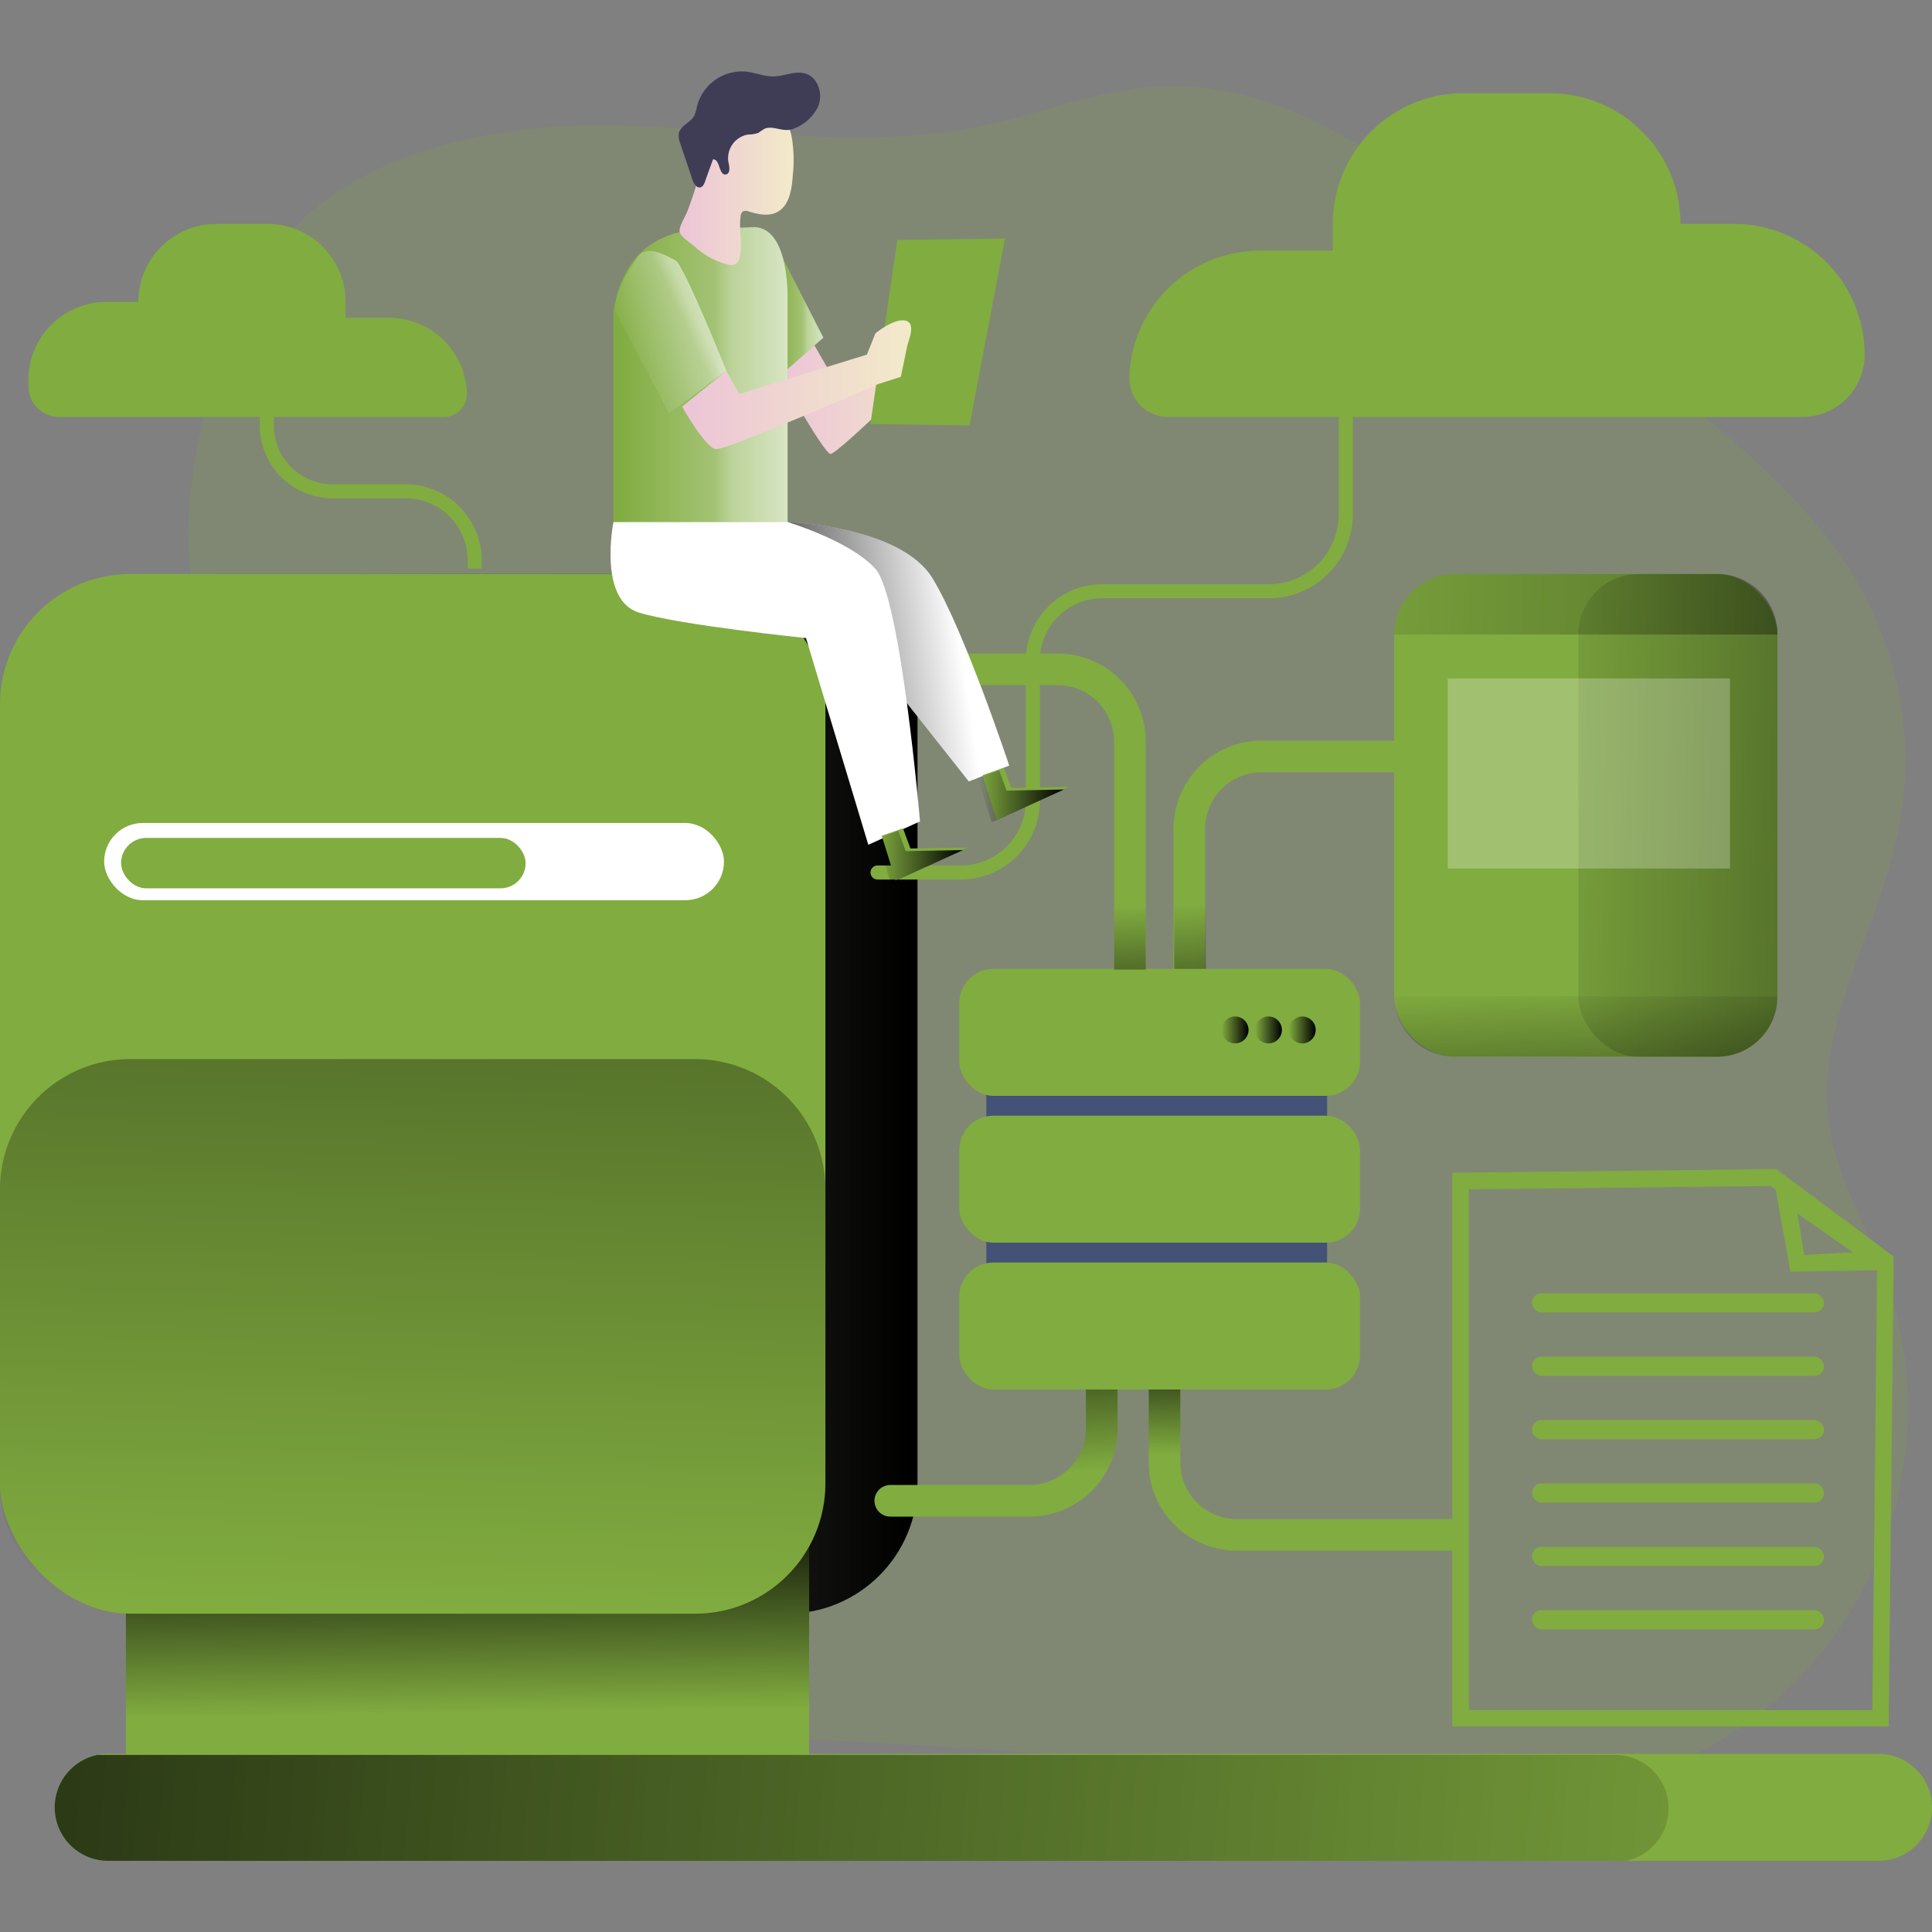 <svg xmlns="http://www.w3.org/2000/svg" xmlns:svgjs="http://svgjs.com/svgjs" xmlns:xlink="http://www.w3.org/1999/xlink" width="288" height="288"><rect width="100%" height="100%" fill="#808080" stroke="none"/><svg xmlns="http://www.w3.org/2000/svg" xmlns:xlink="http://www.w3.org/1999/xlink" width="288" height="288" data-name="Layer 1" viewBox="0 0 512.42 474.58"><defs><linearGradient id="c" x1="251.22" x2="297.42" y1="89.52" y2="89.52" gradientUnits="userSpaceOnUse"><stop class="stopColorecc4d7 svgShape" offset="0" stop-color="#ecc4d7"/><stop class="stopColorefd4d1 svgShape" offset=".42" stop-color="#efd4d1"/><stop class="stopColorf2eac9 svgShape" offset="1" stop-color="#f2eac9"/></linearGradient><linearGradient id="b" x1="205.14" x2="218.37" y1="62.74" y2="62.74" gradientUnits="userSpaceOnUse"><stop class="stopColorfff svgShape" offset=".02" stop-color="#fff" stop-opacity="0"/><stop class="stopColorfff svgShape" offset=".58" stop-color="#fff" stop-opacity=".39"/><stop class="stopColorfff svgShape" offset=".68" stop-color="#fff" stop-opacity=".68"/><stop class="stopColorfff svgShape" offset="1" stop-color="#fff"/></linearGradient><linearGradient id="a" x1="387.53" x2="389.78" y1="225.32" y2="278.28" gradientUnits="userSpaceOnUse"><stop class="stopColor000000 svgShape" offset="0" stop-opacity="0"/><stop class="stopColor000000 svgShape" offset=".99"/></linearGradient><linearGradient id="d" x1="24.43" x2="243.35" y1="271.2" y2="271.2" xlink:href="#a"/><linearGradient id="e" x1="310.41" x2="307.03" y1="378.11" y2="324.03" xlink:href="#a"/><linearGradient id="f" x1="391.31" x2="391.88" y1="372.8" y2="337.03" xlink:href="#a"/><linearGradient id="g" x1="124.3" x2="123.52" y1="435.42" y2="379.17" xlink:href="#a"/><linearGradient id="h" x1="152.44" x2="164.35" y1="412.19" y2="-48.84" xlink:href="#a"/><linearGradient id="i" x1="314.44" x2="316.13" y1="227.93" y2="274.69" xlink:href="#a"/><linearGradient id="j" x1="341.82" x2="348.96" y1="254.25" y2="254.25" xlink:href="#a"/><linearGradient id="k" x1="332.86" x2="340" y1="254.25" y2="254.25" xlink:href="#a"/><linearGradient id="l" x1="324.01" x2="331.16" y1="254.25" y2="254.25" xlink:href="#a"/><linearGradient id="m" x1="396.33" x2="635.31" y1="196.28" y2="201.53" xlink:href="#a"/><linearGradient id="n" x1="375.45" x2="817.78" y1="144.91" y2="154.63" xlink:href="#a"/><linearGradient id="o" x1="465.24" x2="468.91" y1="247.02" y2="321.61" xlink:href="#a"/><linearGradient id="p" x1="593.04" x2="-212.93" y1="492.04" y2="426.17" gradientUnits="userSpaceOnUse"><stop class="stopColor000000 svgShape" offset="0" stop-opacity="0"/><stop class="stopColor000000 svgShape" offset=".41" stop-opacity=".41"/><stop class="stopColor000000 svgShape" offset=".99"/></linearGradient><linearGradient id="q" x1="207.52" x2="253.71" y1="85.8" y2="85.8" xlink:href="#b"/><linearGradient id="r" x1="299.42" x2="230.97" y1="156.03" y2="166.45" xlink:href="#a"/><linearGradient id="s" x1="225.1" x2="255.32" y1="35.18" y2="35.18" xlink:href="#c"/><linearGradient id="t" x1="208.09" x2="238.88" y1="79.76" y2="65.3" xlink:href="#b"/><linearGradient id="u" x1="225.73" x2="286.5" y1="88.51" y2="88.51" xlink:href="#c"/><linearGradient id="v" x1="232.6" x2="255.42" y1="208.37" y2="208.37" xlink:href="#a"/><linearGradient id="w" x1="259.36" x2="282.17" y1="192.31" y2="192.31" xlink:href="#a"/></defs><path fill="#81ac40" d="M113.42,58.92C131,29.49,169.2,19.71,203.48,19.72s69,7.06,102.53,0c15.47-3.28,30.4-9.52,46.18-10.35,33.52-1.77,62.9,20.66,88.88,41.89l47.52,38.85c19.25,15.74,39,32.08,50.67,54.05a94.73,94.73,0,0,1,9,63c-5.48,26.52-22.45,51.63-18.21,78.38,2.13,13.44,9.47,25.4,14.24,38.15a103.18,103.18,0,0,1-62,133.35c-35.84,12.76-75.23,4.92-112.92-.24-71.81-9.84-144.57-9.38-216.92-13.61-12.55-.73-25.9-1.91-35.83-9.62-14.29-11.1-16.51-31.53-16.92-49.63-1.09-47.7,2.36-95.4,7.12-142.88,3.5-34.86,1.43-61.56-9.51-94.31C89.66,123.82,100.62,80.34,113.42,58.92Z" opacity=".18" transform="translate(-44.82 -5.37)" style="isolation:isolate" class="color00a65c svgShape"/><path fill="url(#c)" d="M260.8,78,265,85.3l29.43-13.1,3,4.65s-30.56,30.42-32.39,30-13.81-21.68-13.81-21.68Z" transform="translate(-44.82 -5.37)"/><polygon fill="#81ac40" points="205.14 44.72 218.37 70.63 206.83 80.77 205.14 44.72" class="color00a65c svgShape"/><polygon fill="url(#b)" points="205.14 44.72 218.37 70.63 206.83 80.77 205.14 44.72" opacity=".69" style="isolation:isolate"/><polygon fill="#81ac40" points="230.86 93.54 238 44.72 266.54 44.34 257.15 93.92 230.86 93.54" class="color00a65c svgShape"/><path fill="#81ac40" d="M356.07,266.71h8.39V206.29a15,15,0,0,1,15-15h39.15v-8.39H379.42a23.37,23.37,0,0,0-23.35,23.35Z" class="color00a65c svgShape" transform="translate(-44.82 -5.37)"/><path fill="url(#a)" d="M356.26,266.71h8.39V206.29a15,15,0,0,1,15-15h39.16v-8.39H379.6a23.37,23.37,0,0,0-23.34,23.35Z" transform="translate(-44.82 -5.37)"/><rect width="218.92" height="275.75" x="24.43" y="133.32" fill="url(#d)" rx="34.55"/><path fill="#81ac40" d="M276.76 384.5h0a4.2 4.2 0 014.19-4.19h36.93a15 15 0 0014.95-15V326.2h8.4v39.15a23.35 23.35 0 01-23.35 23.35H281A4.2 4.2 0 01276.76 384.5zM433.3 397.73v-8.39H372.88a15 15 0 01-15-15V335.23h-8.39v39.15a23.37 23.37 0 0023.35 23.35z" class="color00a65c svgShape" transform="translate(-44.82 -5.37)"/><path fill="url(#e)" d="M276.76,384.5h0a4.2,4.2,0,0,1,4.19-4.19h36.93a15,15,0,0,0,14.95-15V326.2h8.4v39.15a23.35,23.35,0,0,1-23.35,23.35H281A4.2,4.2,0,0,1,276.76,384.5Z" transform="translate(-44.82 -5.37)"/><path fill="url(#f)" d="M433.3,397.73v-8.39H372.88a15,15,0,0,1-15-15V335.23h-8.39v39.15a23.37,23.37,0,0,0,23.35,23.35Z" transform="translate(-44.82 -5.37)"/><path fill="#81ac40" d="M557.24,465.78A14.19,14.19,0,0,1,543.05,480H73.48a14.19,14.19,0,0,1-2.81-28.09,14.47,14.47,0,0,1,2.81-.28H543.05A14.19,14.19,0,0,1,557.24,465.78Z" class="color00a65c svgShape" transform="translate(-44.82 -5.37)"/><rect width="181.21" height="61.45" x="33.39" y="391.07" fill="#81ac40" class="color00a65c svgShape"/><rect width="181.21" height="45.05" x="33.39" y="391.07" fill="url(#g)"/><rect width="218.92" height="275.76" y="133.32" fill="#81ac40" class="color00a65c svgShape" rx="34.55"/><path fill="url(#h)" d="M263.74,301.93v78a34.56,34.56,0,0,1-34.55,34.55H79.37A34.56,34.56,0,0,1,44.82,379.9v-78a34.55,34.55,0,0,1,34.55-34.55H229.19A34.55,34.55,0,0,1,263.74,301.93Z" transform="translate(-44.82 -5.37)"/><rect width="90.38" height="85.25" x="261.61" y="250.15" fill="#435276" class="color435276 svgShape"/><rect width="106.3" height="33.68" x="254.42" y="238.05" fill="#81ac40" class="color00a65c svgShape" rx="9.08"/><rect width="106.3" height="33.68" x="254.42" y="276.99" fill="#81ac40" class="color00a65c svgShape" rx="9.08"/><rect width="106.3" height="33.68" x="254.42" y="315.93" fill="#81ac40" class="color00a65c svgShape" rx="9.08"/><path fill="#81ac40" d="M348.71,243.6h-8.39V183.18a15,15,0,0,0-15-15H280.43a4.2,4.2,0,0,1-4.2-4.2h0a4.2,4.2,0,0,1,4.2-4.19h44.93a23.34,23.34,0,0,1,23.35,23.35Z" class="color00a65c svgShape" transform="translate(-44.82 -5.37)"/><path fill="url(#i)" d="M348.71,243.6h-8.39V183.18a15,15,0,0,0-15-15H280.43a4.2,4.2,0,0,1-4.2-4.2h0a4.2,4.2,0,0,1,4.2-4.19h44.93a23.34,23.34,0,0,1,23.35,23.35Z" transform="translate(-44.82 -5.37)"/><circle cx="345.39" cy="254.25" r="3.57" fill="url(#j)"/><circle cx="336.43" cy="254.25" r="3.57" fill="url(#k)"/><circle cx="327.58" cy="254.25" r="3.57" fill="url(#l)"/><path fill="#81ac40" d="M354.69 97.05H522.83a16.54 16.54 0 0016.55-16.54h0a34.67 34.67 0 00-34.67-34.67H490.53a34.66 34.66 0 00-34.66-34.66H433a34.66 34.66 0 00-34.67 34.66v7.09H379a34.67 34.67 0 00-34.64 33.43h0A10.32 10.32 0 00354.69 97.05zM162.51 97.05h-102a8.13 8.13 0 01-8.14-8.13V87.19A20.67 20.67 0 0173 66.52H81.5a20.68 20.68 0 0120.67-20.68H115.8a20.67 20.67 0 0120.67 20.68v4.22H148a20.68 20.68 0 0120.66 19.94h0A6.15 6.15 0 01162.51 97.05z" class="color00a65c svgShape" transform="translate(-44.82 -5.37)"/><rect width="164.4" height="20.48" x="27.62" y="199.36" fill="#fff" class="colorfff svgShape" rx="10.24"/><rect width="107.3" height="13.37" x="32.11" y="203.32" fill="#81ac40" class="color00a65c svgShape" rx="6.68"/><rect width="101.66" height="128.06" x="369.78" y="133.32" fill="#81ac40" class="color00a65c svgShape" rx="16.04"/><rect width="52.81" height="128.06" x="418.62" y="133.32" fill="url(#m)" rx="16.04"/><path fill="url(#n)" d="M516.26,154.74H414.6a16,16,0,0,1,16-16.05h69.57A16,16,0,0,1,516.26,154.74Z" transform="translate(-44.82 -5.37)"/><path fill="url(#o)" d="M516.26,250.71a16,16,0,0,1-16.05,16H430.64a16,16,0,0,1-16-16Z" transform="translate(-44.82 -5.37)"/><path fill="#81ac40" d="M545.75,444.34H430V297.51l85.91-1,31.16,23.22ZM434.42,440h107l1.28-118L514.5,301l-80.08.9Z" class="color00a65c svgShape" transform="translate(-44.82 -5.37)"/><path fill="#81ac40" d="M545.94,323.3l-26.26.43-4.59-25.64Zm-22.58-4,12.87-.71-14.69-10.3Z" class="color00a65c svgShape" transform="translate(-44.82 -5.37)"/><rect width="77.47" height="5.09" x="406.32" y="324.1" fill="#81ac40" class="color00a65c svgShape" rx="2.54"/><rect width="77.47" height="5.09" x="406.32" y="340.91" fill="#81ac40" class="color00a65c svgShape" rx="2.54"/><rect width="77.47" height="5.09" x="406.32" y="357.72" fill="#81ac40" class="color00a65c svgShape" rx="2.54"/><rect width="77.47" height="5.09" x="406.32" y="374.52" fill="#81ac40" class="color00a65c svgShape" rx="2.54"/><rect width="77.47" height="5.09" x="406.32" y="391.33" fill="#81ac40" class="color00a65c svgShape" rx="2.54"/><rect width="77.47" height="5.09" x="406.32" y="408.14" fill="#81ac40" class="color00a65c svgShape" rx="2.54"/><path fill="#81ac40" d="M299.65 219.73H277.57a1.87 1.87 0 01-1.86-1.87h0a1.86 1.86 0 011.86-1.86h22.08a17.27 17.27 0 0017.26-17.27V161.62a20.21 20.21 0 0120.21-20.21h44.23a18.56 18.56 0 0018.55-18.55v-30h3.73v30a22.29 22.29 0 01-22.28 22.28H337.12a16.48 16.48 0 00-16.48 16.48v37.11A21 21 0 01299.65 219.73zM168.86 137.24h3.73v-2.18a20.2 20.2 0 00-20.17-20.17H133a15.58 15.58 0 01-15.55-15.56V96.27h-3.73v3.06A19.31 19.31 0 00133 118.62h19.43a16.45 16.45 0 0116.44 16.44z" class="color00a65c svgShape" transform="translate(-44.82 -5.37)"/><rect width="74.85" height="50.42" x="383.99" y="161.02" fill="#fff" class="colorfff svgShape" opacity=".25"/><path fill="url(#p)" d="M487.38,466.06A14.19,14.19,0,0,1,476.06,480H73.48a14.19,14.19,0,0,1-2.81-28.09H473.2A14.18,14.18,0,0,1,487.38,466.06Z" transform="translate(-44.82 -5.37)"/><path fill="#81ac40" d="M207.52,69v56h46.19V65.2s.47-19.34-9.67-18.49S211.83,43,207.52,69Z" class="color00a65c svgShape" transform="translate(-44.82 -5.37)"/><path fill="url(#q)" d="M207.52,69v56h46.19V65.2s.47-19.34-9.67-18.49S211.83,43,207.52,69Z" opacity=".69" transform="translate(-44.82 -5.37)" style="isolation:isolate"/><path fill="#fff" d="M253.71,124.92s30,.94,38.5,15,20.28,49.58,20.28,49.58l-10.71,4.22-19.15-24.22Z" class="colorfff svgShape" transform="translate(-44.82 -5.37)"/><path fill="url(#r)" d="M253.71,124.92s30,.94,38.5,15,20.28,49.58,20.28,49.58l-10.71,4.22-19.15-24.22Z" transform="translate(-44.82 -5.37)"/><path fill="#fff" d="M207.52,124.92s-4.14,20.66,6.76,24,44.31,6.76,44.31,6.76l16.53,54.83,13.71-6.2s-5.07-59.53-11.83-67-23.29-12.39-23.29-12.39Z" class="colorfff svgShape" transform="translate(-44.82 -5.37)"/><path fill="url(#s)" d="M231,29.8a34.18,34.18,0,0,1,2.5-8.3,14.81,14.81,0,0,1,12.34-7.84,6.74,6.74,0,0,1,1.85.13,6.18,6.18,0,0,1,1.84.81,12.79,12.79,0,0,1,5.3,8.35,37.24,37.24,0,0,1,.25,10.12c-.25,3.68-.92,8-4.2,9.67-2.28,1.15-5,.56-7.47-.2a1.87,1.87,0,0,0-1.57,0,1.73,1.73,0,0,0-.58,1.21c-.56,3.58.59,7.3-.23,10.82a2.79,2.79,0,0,1-1.27,2,3,3,0,0,1-2,0,20.48,20.48,0,0,1-8.66-4.69c-1-.93-3.63-2.54-4-3.86s1.52-4.17,2-5.47A92.64,92.64,0,0,0,231,29.8Z" transform="translate(-44.82 -5.37)"/><path fill="url(#t)" d="M208,69.05l14.27,27,15.21-11.26S226.2,56.66,224,55.53s-7.61-4.5-10.14-.84S207.52,64.26,208,69.05Z" opacity=".69" transform="translate(-44.82 -5.37)" style="isolation:isolate"/><path fill="url(#u)" d="M225.73,94.31s6.2,11,9,11.27,42.82-17.19,42.82-17.19l6.2-2s1.41-6.76,1.69-8.17,2.53-6.19-.57-6.76S277,74.87,277,74.87l-2.26,5.64-33.8,10.42-3.47-6.1Z" transform="translate(-44.82 -5.37)"/><path fill="#3f3d56" d="M261.77,14.79c1.41-3.22.13-7.71-3.22-8.79-2.76-.9-5.69.67-8.59.73-2.47,0-4.83-1-7.28-1.29a12.34,12.34,0,0,0-13,9.19,9.82,9.82,0,0,1-.73,2.53c-1,1.81-3.56,2.56-4.06,4.57a5.26,5.26,0,0,0,.4,2.91l3.18,9.47c.36,1.06,1.17,2.36,2.23,2,.59-.2.87-.86,1.09-1.46l2.13-5.93c1.92-.17,1.5,4.3,3.41,4,1.24-.2,1-2,.69-3.26a6.35,6.35,0,0,1,5.23-7.33,7.75,7.75,0,0,0,2.73-.45,17,17,0,0,1,1.69-1.12c2.35-.88,4.84,1.09,7.52.07A11.82,11.82,0,0,0,261.77,14.79Z" class="color3f3d56 svgShape" transform="translate(-44.82 -5.37)"/><polygon fill="#81ac40" points="239.5 200.76 241.47 206.12 256.68 205.84 237.53 214.57 233.87 202.74 239.5 200.76" class="color00a65c svgShape"/><polygon fill="url(#v)" points="238.23 201.47 240.21 206.82 255.41 206.54 236.26 215.27 232.6 203.44 238.23 201.47"/><polygon fill="#81ac40" points="266.26 184.71 268.23 190.06 283.44 189.78 264.29 198.51 260.63 186.68 266.26 184.71" class="color00a65c svgShape"/><polygon fill="url(#w)" points="264.99 185.41 266.96 190.77 282.18 190.48 263.02 199.22 259.36 187.38 264.99 185.41"/></svg></svg>